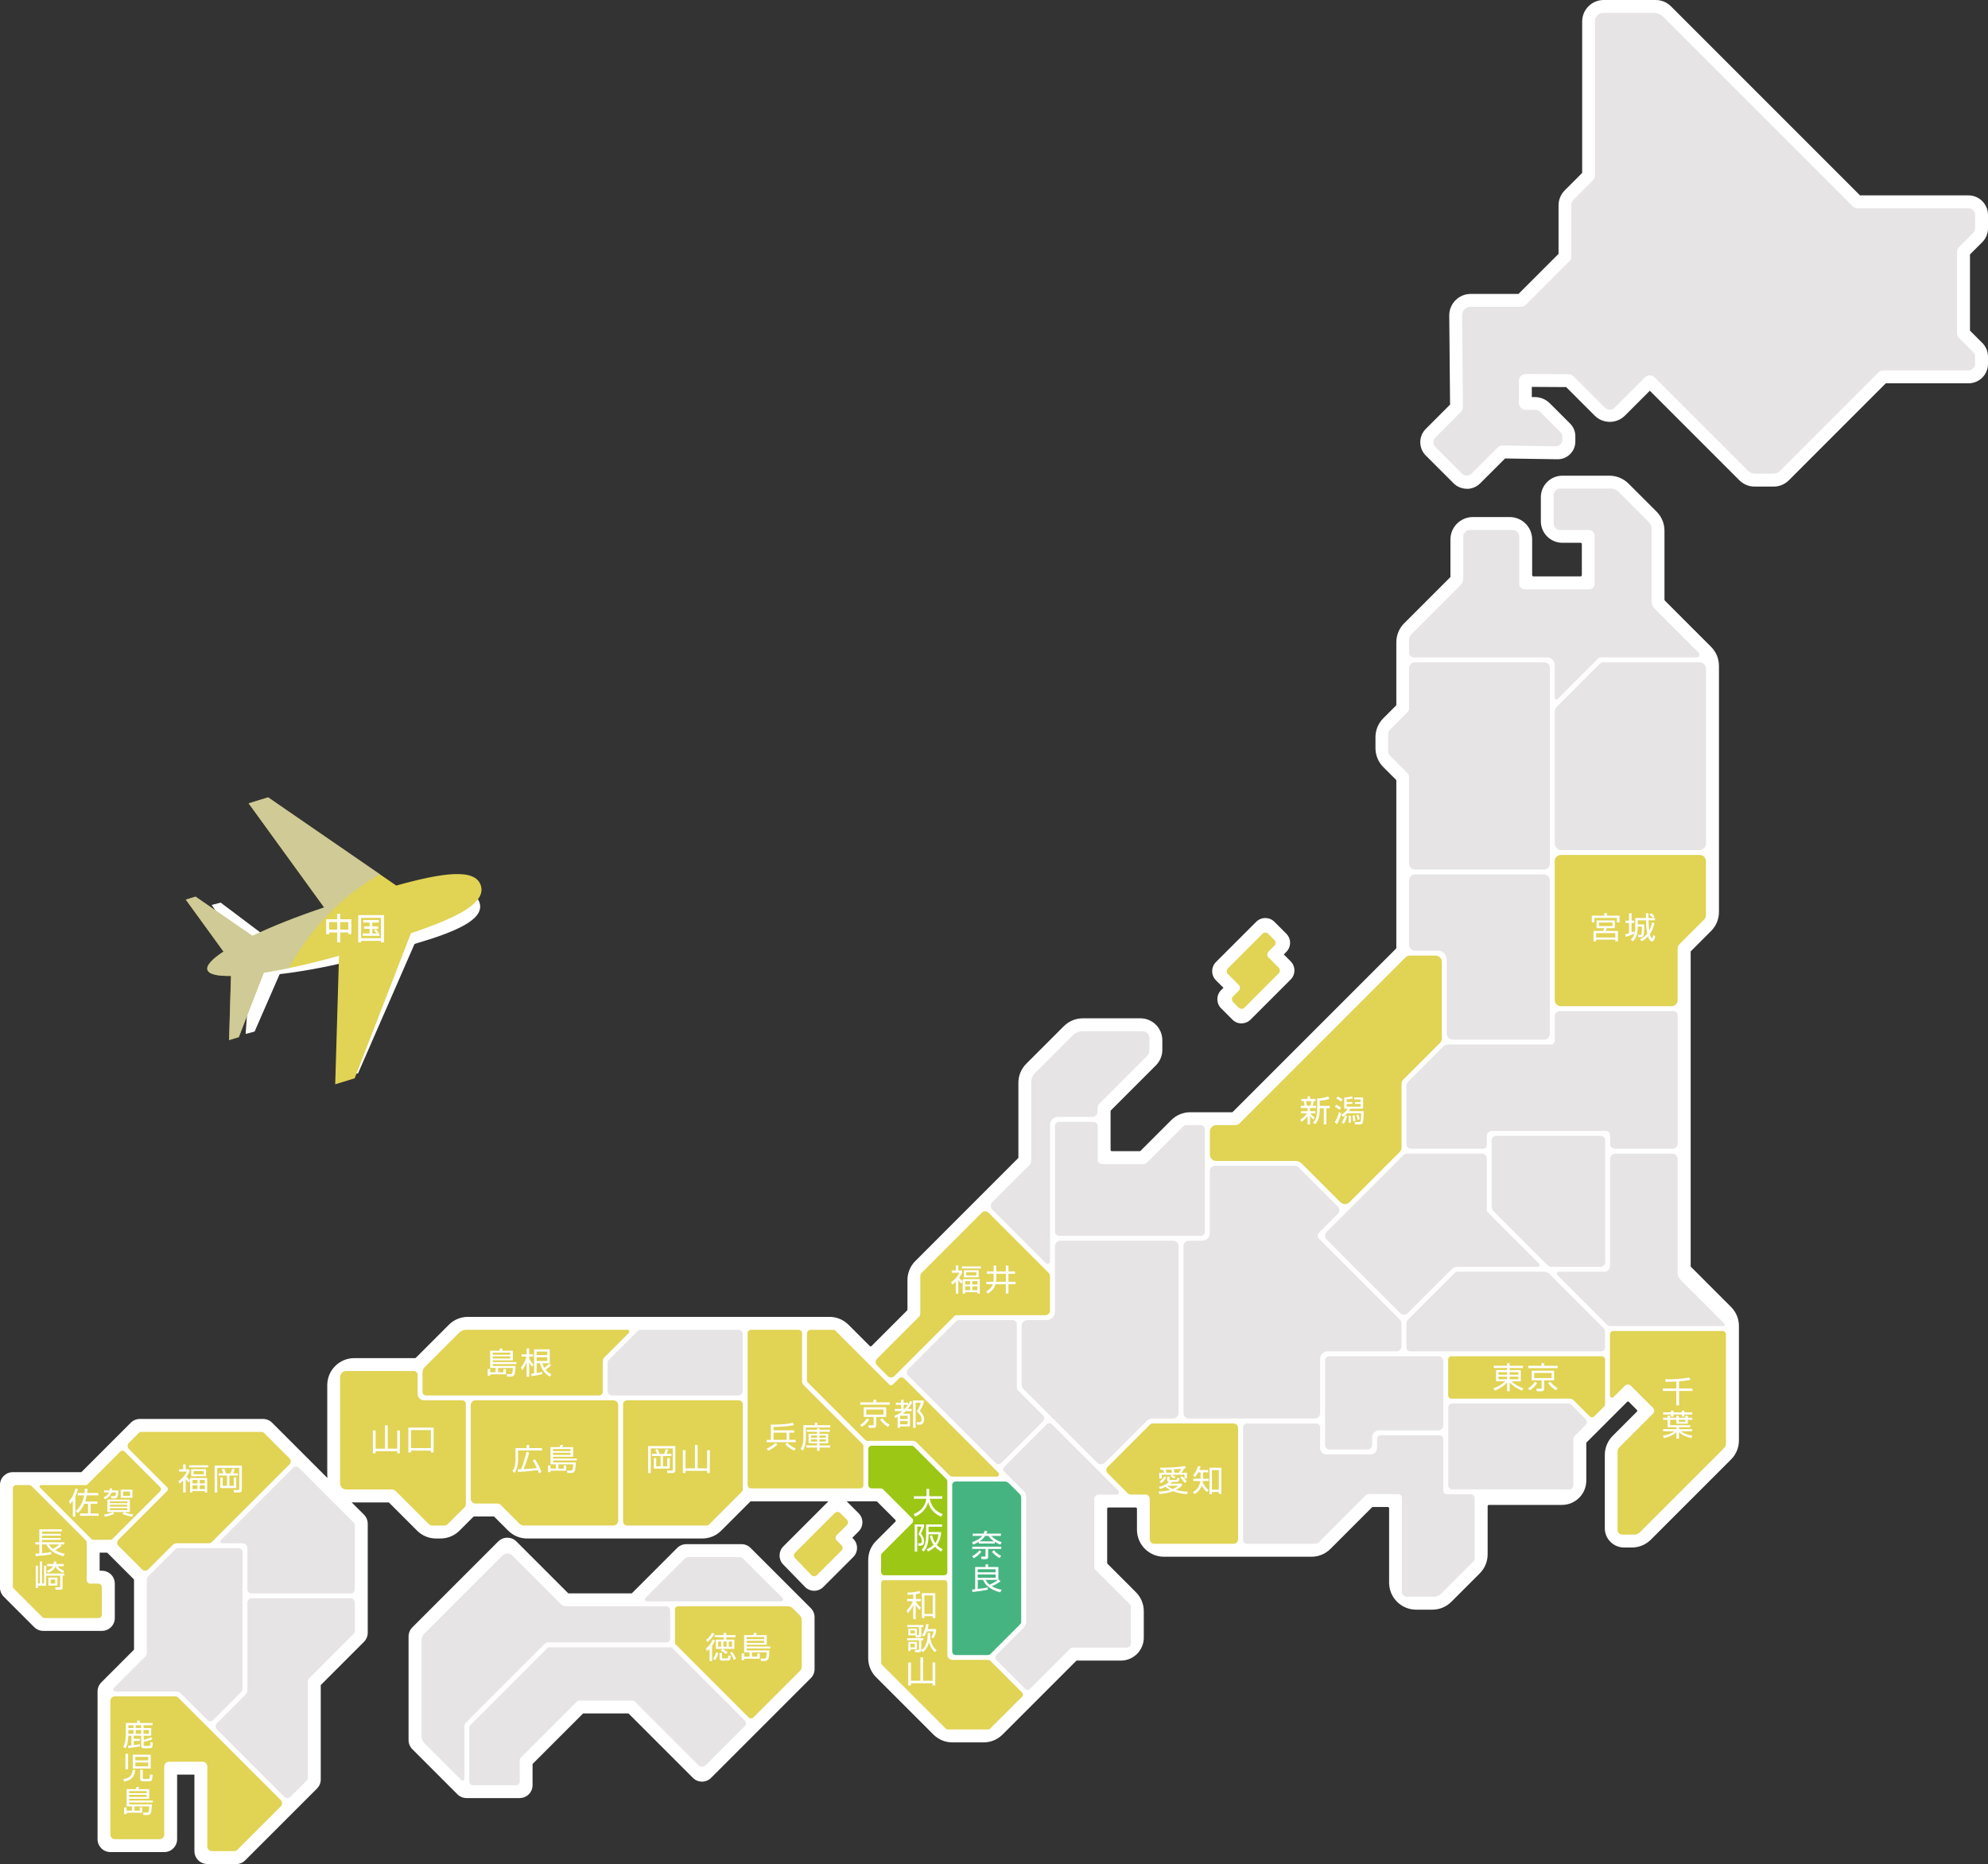 <?xml version="1.0" encoding="UTF-8"?><svg id="_レイヤー_2" xmlns="http://www.w3.org/2000/svg" viewBox="0 0 637.42 597.64"><rect x="0" y="0" width="637.42" height="597.64" fill="#333333" stroke="none"/><defs><style>.cls-1{fill:#fff;}.cls-2{fill:#e1d354;}.cls-3{fill:#9cc715;}.cls-4{fill:#c3c4c5;opacity:.59;}.cls-5{fill:#46b480;}.cls-6{fill:#e7e4e6;}</style></defs><g id="text"><g><g><g><path class="cls-1" d="m75.67,597.64h-9.21c-2.28,0-4.12-1.85-4.12-4.12v-24.53h-5.55v20.71c0,2.28-1.85,4.12-4.12,4.12h-17.27c-2.28,0-4.12-1.85-4.12-4.12v-47.37c0-1.09.43-2.14,1.21-2.92l10.48-10.49v-22.5l-8.6-8.6h-2.42v5.8h.74c2.28,0,4.12,1.85,4.12,4.12v11.04c0,2.28-1.85,4.12-4.12,4.12H13.88c-1.09,0-2.14-.43-2.92-1.21l-9.76-9.76c-.77-.77-1.21-1.82-1.21-2.92v-32.88c0-2.28,1.85-4.12,4.12-4.12h21.98l15.85-15.85c.77-.77,1.82-1.21,2.92-1.21h39.47c1.09,0,2.14.43,2.92,1.21l17.72,17.72c-.03-.29-.04-.58-.04-.87v-28.9c0-4.78,3.89-8.66,8.66-8.66h19.46c.11,0,.21-.04.29-.12l10.57-10.57c1.64-1.64,3.81-2.54,6.13-2.54h115.9c2.31,0,4.49.9,6.13,2.54l6.8,6.8c.16.16.42.16.58,0l11.39-11.39c.08-.08.12-.18.12-.29v-9.46c0-2.31.9-4.49,2.54-6.12l32.91-32.92c.08-.08.12-.18.12-.29v-23.92c0-2.31.9-4.49,2.54-6.12l12.01-12.01c1.64-1.64,3.81-2.54,6.13-2.54h18.45c3.87,0,7.02,3.15,7.02,7.02v3.09c0,1.87-.73,3.64-2.05,4.96l-14.42,14.42c-.08.08-.12.18-.12.29v12.41c0,.11.04.21.12.29.08.08.18.12.29.12h8.91c.11,0,.21-.04.29-.12l9.83-9.83c1.64-1.64,3.81-2.54,6.13-2.54h13.33c.11,0,.21-.04.29-.12l52.31-52.31c.08-.08.12-.18.12-.29v-53.6c0-.11-.04-.21-.12-.29l-4.03-4.03c-1.64-1.64-2.54-3.81-2.54-6.13v-3.45c0-2.31.9-4.49,2.54-6.12l4.03-4.03c.08-.08.12-.18.12-.29v-20.01c0-2.31.9-4.49,2.54-6.12l14.69-14.69c.08-.08.12-.18.12-.29v-11.87c0-3.97,3.23-7.19,7.19-7.19h11.82c3.97,0,7.19,3.23,7.19,7.19v11.42c0,.23.18.41.41.41h15.11c.23,0,.41-.18.41-.41v-9.95c0-.23-.18-.41-.41-.41h-5.83c-3.8,0-6.9-3.09-6.9-6.89v-7.73c0-3.8,3.09-6.89,6.9-6.89h15.09c2.31,0,4.49.9,6.13,2.54l8.98,8.98c1.64,1.64,2.54,3.81,2.54,6.13v22.11c0,.11.04.21.12.29l14.81,14.81c1.64,1.64,2.54,3.81,2.54,6.13v78.88c0,2.31-.9,4.49-2.54,6.13l-6.41,6.41c-.08.08-.12.18-.12.29v100.71c0,.11.04.21.12.29l12.81,12.81c1.64,1.64,2.54,3.81,2.54,6.13v36.68c0,2.31-.9,4.49-2.54,6.12l-25.67,25.67c-1.64,1.64-3.81,2.54-6.13,2.54h-2.49c-3.4,0-6.17-2.77-6.17-6.17v-23.51c0-2.31.9-4.49,2.54-6.13l7.74-7.74c.16-.16.16-.42,0-.58l-2.56-2.56c-.16-.16-.42-.16-.58,0l-12.96,12.96c-.08.08-.12.18-.12.29v11.99c0,4.29-3.49,7.79-7.79,7.79h-23.43c-.23,0-.41.18-.41.41v15.43c0,2.31-.9,4.49-2.54,6.13l-9.08,9.08c-1.64,1.64-3.81,2.54-6.13,2.54h-5.17c-2.31,0-4.49-.9-6.13-2.54-1.64-1.64-2.54-3.81-2.54-6.13v-23.84c0-.11-.04-.21-.12-.29s-.18-.12-.29-.12h-4.8c-.11,0-.21.04-.29.12l-13.29,13.29c-1.64,1.64-3.81,2.54-6.13,2.54h-47.27c-4.78,0-8.66-3.89-8.66-8.66v-6.73c0-.23-.18-.41-.41-.41h-8.73c-.23,0-.41.18-.41.41v17.37c0,.11.04.21.12.29l9.08,9.08c1.64,1.64,2.54,3.81,2.54,6.13v8.46c0,4.06-3.3,7.36-7.36,7.36h-14.05c-.11,0-.21.04-.29.12l-23.57,23.57c-1.64,1.64-3.81,2.54-6.13,2.54h-9.94c-2.31,0-4.49-.9-6.13-2.54l-18.35-18.35c-1.64-1.64-2.54-3.81-2.54-6.13v-31.46c0-2.31.9-4.49,2.54-6.12l6.17-6.17c.16-.16.16-.42,0-.58l-5.82-5.82c-.08-.08-.18-.12-.29-.12h-9.49l3.82,3.82c1.61,1.61,1.61,4.22,0,5.83l-2.04,2.04.32.32c.77.77,1.21,1.82,1.21,2.92s-.43,2.14-1.21,2.92l-9.61,9.61c-.78.78-1.84,1.21-2.95,1.21-1.1,0-2.16-.46-2.93-1.25l-6.98-7.18c-1.57-1.62-1.55-4.2.04-5.79l14.45-14.45h-24.79c-.11,0-.21.04-.29.12l-9.25,9.25c-1.64,1.64-3.81,2.54-6.13,2.54h-56.11c-2.31,0-4.49-.9-6.12-2.54l-4.4-4.4c-.08-.08-.18-.12-.29-.12h-6.18c-.11,0-.21.04-.29.12l-4.4,4.4c-1.64,1.64-3.81,2.54-6.13,2.54h-1.4c-2.31,0-4.49-.9-6.12-2.54l-8.91-8.91c-.08-.08-.18-.12-.29-.12h-10.9c-.3,0-.59-.01-.87-.04l3.96,3.96c.77.77,1.21,1.82,1.21,2.92v34.95c0,1.09-.43,2.14-1.21,2.92l-13.85,13.85v30.27c0,1.09-.43,2.14-1.21,2.92l-23.02,23.01c-.77.77-1.82,1.21-2.92,1.21Zm90.98-21.13h-17.06c-1.09,0-2.14-.43-2.92-1.21l-14.46-14.46c-.77-.77-1.21-1.82-1.21-2.92v-33.23c0-1.09.44-2.14,1.21-2.92l27.54-27.54c1.61-1.61,4.22-1.61,5.83,0l16.64,16.64h20.35l14.56-14.56c.77-.77,1.82-1.21,2.92-1.21h17.7c1.09,0,2.14.43,2.92,1.21l19.3,19.3c.77.77,1.21,1.82,1.21,2.92v16.61c0,1.09-.43,2.14-1.21,2.92l-31.97,31.97c-1.61,1.61-4.22,1.61-5.83,0l-20.65-20.65h-14.56l-16.2,16.2v6.8c0,2.28-1.85,4.12-4.12,4.12Zm231.43-248.38c-1.06,0-2.11-.4-2.92-1.21l-3.63-3.63c-1.61-1.61-1.61-4.22,0-5.83l.75-.75-2.41-2.41c-1.61-1.61-1.61-4.22,0-5.83l12.92-12.92c1.61-1.61,4.22-1.61,5.83,0l3.82,3.82c1.61,1.61,1.61,4.22,0,5.83l-.82.82,2.21,2.21c1.61,1.61,1.61,4.22,0,5.83l-12.84,12.84c-.81.81-1.86,1.21-2.92,1.21Zm72.24-171.42c-1.61,0-3.13-.63-4.27-1.77l-8.89-8.89c-1.14-1.14-1.77-2.66-1.77-4.27s.63-3.13,1.77-4.27l7.78-7.78-.26-28.54c-.02-1.85.69-3.59,1.99-4.91,1.3-1.31,3.04-2.04,4.89-2.04h15.32l12.84-12.84v-15.54c0-1.84.72-3.56,2.02-4.86l5.56-5.56V6.88c0-3.79,3.09-6.88,6.88-6.88h16.71c1.84,0,3.57.72,4.87,2.02l60.62,60.62h34.75c3.47,0,6.29,2.82,6.29,6.29v4.26c0,1.68-.65,3.26-1.84,4.45l-3.94,3.94v24.42l3.95,3.95c1.18,1.18,1.83,2.75,1.83,4.42v2.28c0,3.45-2.8,6.25-6.25,6.25h-26.52l-31.08,31.09c-1.3,1.3-3.03,2.02-4.87,2.02h-6.13c-1.84,0-3.57-.72-4.87-2.02l-28.71-28.71-7.96,7.96c-1.3,1.3-3.03,2.02-4.87,2.02s-3.57-.72-4.87-2.02l-9.13-9.13-11.01-.06v3.26h.93c1.84,0,3.57.72,4.87,2.02l6.5,6.5c1.07,1.07,1.66,2.5,1.66,4.02v1.72c0,1.53-.6,2.97-1.69,4.05-1.09,1.08-2.54,1.66-4.07,1.63l-16.78-.25-7.97,7.97c-1.14,1.14-2.66,1.77-4.27,1.77Z"/><g><path class="cls-2" d="m464.33,435.89v11.5c0,.58.47,1.05,1.05,1.05h37.9c.49,0,.95.19,1.3.54l5.12,5.12c.41.41,1.08.41,1.49,0l3.14-3.14c.2-.2.31-.47.31-.74v-14.32c0-.58-.47-1.05-1.05-1.05h-48.21c-.58,0-1.05.47-1.05,1.05Z"/><g><path class="cls-1" d="m483.21,437.9v-.83h.82v.83h4.28v.73h-4.28v.66h3.59v3.6h-2.97c1.03,1.07,2.66,1.86,3.79,2.22l-.47.75c-1.49-.61-2.86-1.47-3.93-2.64v2.84h-.82v-2.83c-.91,1.1-2.42,2.04-3.91,2.64l-.48-.76c1.45-.51,2.82-1.24,3.78-2.23h-2.93v-3.6h3.55v-.66h-4.27v-.73h4.27Zm-2.76,2.05v.81h2.76v-.81h-2.76Zm0,1.44v.83h2.76v-.83h-2.76Zm6.39-1.44h-2.81v.81h2.81v-.81Zm0,1.44h-2.81v.83h2.81v-.83Z"/><path class="cls-1" d="m489.94,445.17c.83-.52,1.58-1.19,2.19-2.14l.74.37c-.4.69-.98,1.43-2.33,2.4l-.59-.63Zm5.17-8.11v.84h4.34v.76h-9.45v-.76h4.24v-.84h.87Zm3.21,5.51h-3.2v2.68c0,.5-.16.82-.85.82h-1.5l-.2-.82h1.39c.29,0,.33-.02.33-.29v-2.39h-3.17v-3.09h7.19v3.09Zm-.83-2.37h-5.56v1.65h5.56v-1.65Zm-.4,2.81c.78,1,1.45,1.56,2.36,2.07l-.55.68c-1.12-.64-1.79-1.34-2.55-2.35l.75-.4Z"/></g></g><path class="cls-6" d="m514.64,427.1c0-.52-.21-1.01-.57-1.38l-8.71-8.71-8.56-8.56c-.46-.46-1.09-.72-1.75-.72h-27.72c-.31,0-.61.12-.84.35l-15.21,15.21c-.22.22-.35.52-.35.84v7.97c0,.65.53,1.18,1.18,1.18h61.34c.65,0,1.18-.53,1.18-1.18v-4.99Z"/><path class="cls-6" d="m513.16,406.17c.84,0,1.51-.68,1.51-1.51v-38.95c0-.86-.69-1.55-1.55-1.55h-33.3c-.86,0-1.55.69-1.55,1.55v21.01c0,.64.25,1.25.71,1.7l17.19,17.19c.36.36.84.56,1.34.56h15.64Z"/><path class="cls-6" d="m451.18,369.88c-.44,0-.86.17-1.17.48l-18.22,18.22s-.04.02-.06.04l-6.41,6.41c-.65.65-.65,1.69,0,2.34l23.67,23.67c.65.65,1.69.65,2.34,0l14.16-14.16c.46-.46,1.08-.71,1.72-.71h25.87c.53,0,.8-.64.42-1.02l-16.56-16.56c-.15-.15-.23-.35-.23-.55v-16.51c0-.91-.74-1.66-1.66-1.66h-23.87Z"/><g><path class="cls-2" d="m529.99,453.26l-10.82,10.82c-.33.33-.52.78-.52,1.24v25.26c0,.8.65,1.44,1.44,1.44h3.94c.67,0,1.3-.26,1.77-.73l26.93-26.93c.43-.43.67-1.01.67-1.61v-34.88c0-.62-.5-1.12-1.12-1.12h-34.96c-.62,0-1.12.5-1.12,1.12v19.6c0,.59.72.89,1.14.47l3.62-3.62c.54-.54,1.43-.54,1.97,0l7.05,7.05c.52.52.52,1.37,0,1.89Z"/><g><path class="cls-1" d="m538.37,445.17h4.29v.8h-4.29v4.65h-.89v-4.65h-4.31v-.8h4.31v-2.23c-1.86.11-2.79.1-3.42.09l-.15-.81c.27,0,.59.02,1.07.02,1.92,0,4.99-.18,6.59-.61l.47.78c-1.19.26-2.71.4-3.68.47v2.28Z"/><path class="cls-1" d="m533.25,458.89v-.68h4.26v-.61h-2.83v-2.38h-1.43v-.66h1.43v-.63h.82v.63h2.01v-.63h.79v.63h2.09v-.63h.8v.63h1.42v.66h-1.42v1.25h-3.67v-1.25h-2.01v1.73h6.47v.65h-3.64v.61h4.26v.68h-3.6c.59.48,1.47,1.05,3.7,1.44l-.43.76c-1.78-.39-3.14-1.14-3.93-1.93v2.12h-.82v-2.11c-.28.3-.81.72-1.54,1.08-1.1.55-2.02.75-2.44.83l-.37-.77c1.99-.29,3.15-.94,3.71-1.42h-3.62Zm3.35-6.61v.55h2.65v-.55h.82v.55h2.53v.7h-2.53v.63h-.82v-.63h-2.65v.63h-.81v-.63h-2.54v-.7h2.54v-.55h.81Zm3.78,2.94h-2.09v.65h2.09v-.65Z"/></g></g><path class="cls-6" d="m552.57,425.19h-36.24c-.38,0-.73-.15-1-.41l-2.14-2.14-13.79-13.79c-.41-.41-.12-1.11.46-1.11h14.5c1.03,0,1.87-.84,1.87-1.87v-34.23c0-.97.79-1.75,1.75-1.75h18.13c1,0,1.81.81,1.81,1.81v36.51c0,.77.31,1.51.85,2.06l14.04,14.04c.32.32.2.9-.24.9Z"/><path class="cls-6" d="m465.62,450c-.71,0-1.28.57-1.28,1.28v24.97c0,.71.57,1.28,1.28,1.28h9.16s.02,0,.03,0l28.37.02c.71,0,1.28-.57,1.28-1.28v-14.92c0-.34.14-.67.38-.91l3.6-3.6c.5-.5.5-1.31,0-1.81l-4.66-4.66c-.24-.24-.57-.38-.91-.38h-37.25Z"/><g><path class="cls-6" d="m537.93,366.59v-41c0-.78-.63-1.41-1.41-1.41h-36.43c-.87,0-1.57.7-1.57,1.57v7.92c0,.67-.55,1.22-1.22,1.22h-33.02c-.46,0-1.13.26-1.5.62l-11.37,11.37c-.37.44-.46.89-.46,1.28v18.73c0,.78.64,1.42,1.42,1.42h23.2c.64,0,1.15-.52,1.15-1.15v-3c0-1.08,1.13-1.56,1.57-1.56h36.4c1.08,0,1.56.55,1.56,1.56v2.61c0,.86.7,1.55,1.55,1.55h18.41c.95,0,1.73-.77,1.73-1.73Z"/><path class="cls-6" d="m463.85,307.53v23.86c0,1.07.87,1.94,1.94,1.94h29.21c1.07,0,1.94-.87,1.94-1.94v-49.1c0-1.07-.87-1.94-1.95-1.94h-41.24c-1.07,0-1.94.87-1.94,1.94v20.58c0,1.07.87,1.94,1.94,1.94h7.37c1.5,0,2.72,1.22,2.72,2.72Z"/><path class="cls-6" d="m496.95,226.91v-12.72c0-1.01-.82-1.84-1.84-1.84h-41.46c-1.01,0-1.84.82-1.84,1.84v12.88c0,.49-.19.95-.54,1.3l-5.61,5.61c-.34.34-.54.81-.54,1.3v5.68c0,.49.19.95.54,1.3l5.61,5.61c.34.34.54.81.54,1.3v27.77c0,1.01.82,1.84,1.84,1.84h41.46c1.01,0,1.84-.82,1.84-1.84v-3.6s0-.02,0-.03v-46.41Z"/><path class="cls-6" d="m469.16,172.05v13.53c0,.73-.29,1.44-.81,1.96l-15.79,15.79c-.48.48-.75,1.13-.75,1.8v4.06c0,.89.72,1.61,1.61,1.61h42.7c1.32,0,2.38,1.07,2.38,2.38v10.53c0,.49.59.73.93.39l13.1-13.1c.15-.15.35-.23.56-.23h31.02c.75,0,1.13-.91.6-1.44l-14.25-14.25c-.59-.59-.92-1.39-.92-2.23v-23.3c0-.81-.32-1.58-.89-2.15l-9.86-9.86c-.57-.57-1.34-.89-2.14-.89h-16.43c-1.13,0-2.05.92-2.05,2.05v9.18c0,1.13.92,2.05,2.05,2.05h9.17c1.06,0,1.92.86,1.92,1.92v15.36c0,.96-.78,1.75-1.75,1.75h-20.69c-.96,0-1.75-.78-1.75-1.75v-15.14c0-1.18-.96-2.14-2.14-2.14h-13.68c-1.18,0-2.14.96-2.14,2.14Z"/><path class="cls-6" d="m512.8,212.95l-13.66,13.66c-.4.4-.63.94-.63,1.51v42.3c0,1.18.96,2.14,2.14,2.14h44.21c1.18,0,2.14-.96,2.14-2.14v-55.96c0-1.18-.96-2.14-2.14-2.14h-30.55c-.57,0-1.11.23-1.51.63Z"/><g><path class="cls-2" d="m498.51,279.56v41.1c0,1.08.87,1.95,1.95,1.95h35.51c1.08,0,1.95-.87,1.95-1.95v-16.54c0-.52.21-1.02.57-1.38l7.92-7.92c.37-.37.57-.86.57-1.38v-17.36c0-1.08-.87-1.95-1.95-1.95h-44.58c-1.08,0-1.95.87-1.95,1.95v3.48Z"/><g><path class="cls-1" d="m515.25,292.78v.79h4.04v2.16h-.85v-1.42h-7.2v1.42h-.85v-2.16h4v-.79h.85Zm2.52,4.82h-2.58c-.08.31-.13.45-.29.89h3.87v3.34h-.84v-.56h-6.16v.56h-.85v-3.34h3.13c.11-.26.22-.59.29-.89h-2.43v-2.48h5.86v2.48Zm.16,1.58h-6.16v1.4h6.16v-1.4Zm-.93-3.4h-4.32v1.15h4.32v-1.15Z"/><path class="cls-1" d="m524.02,299.33c-.89.45-1.83.75-2.79,1.04l-.1-.82c.29-.07.52-.12,1.2-.34v-3.29h-1.12v-.74h1.12v-2.36h.81v2.36h.82v.74h-.82v3.02c.4-.15.6-.23.82-.33l.07.73Zm1.11-4.26v1.31h2.08c0,.75-.01,2.98-.27,3.64-.15.39-.4.45-.9.45h-.75l-.11-.74h.77c.15,0,.27,0,.33-.14.12-.3.18-2.08.19-2.51h-1.34v.44c0,.79-.14,1.66-.39,2.42-.34,1.05-.85,1.57-1.14,1.86l-.72-.52c.31-.31.87-.86,1.12-1.72.11-.37.32-1.17.32-2.15v-3.08h3.44c-.03-1.1-.03-1.23-.03-1.52h.81c0,.24.01,1.31.01,1.52h2.11v.74h-2.09c.01.61.08,2.13.25,3.26.54-1.06.77-2.01.89-2.58l.78.21c-.29,1.24-.7,2.36-1.46,3.5.14.66.38,1.14.45,1.25.04.07.12.13.18.13.2,0,.39-.77.47-1.06l.61.44c-.38,1.43-.7,1.61-1.05,1.61-.61,0-.98-.67-1.28-1.59-.87.92-1.59,1.31-2.02,1.55l-.53-.66c.48-.23,1.44-.71,2.31-1.77-.36-1.66-.38-3.37-.4-4.28h-2.64Zm4.78-.77c-.35-.45-.56-.68-1.06-1.07l.57-.45c.32.23.65.51,1.08,1.05l-.59.48Z"/></g></g></g><path class="cls-2" d="m395.38,321.3l1.78,1.78c.51.51,1.34.51,1.85,0l10.99-10.99c.51-.51.51-1.34,0-1.85l-3.28-3.28c-.51-.51-.51-1.34,0-1.85l1.89-1.89c.51-.51.51-1.34,0-1.85l-1.97-1.97c-.51-.51-1.34-.51-1.85,0l-11.07,11.07c-.51.51-.51,1.34,0,1.85l3.47,3.47c.51.51.51,1.34,0,1.85l-1.81,1.81c-.51.51-.51,1.34,0,1.85Z"/><path class="cls-6" d="m369.52,454.82h6.56c1.01,0,1.84-.82,1.84-1.84v-53.35c0-1.01-.82-1.84-1.84-1.84h-36.01c-1.01,0-1.84.82-1.84,1.84v21c0,1.45-1.17,2.62-2.62,2.62h-6.19c-1.01,0-1.84.82-1.84,1.84v18.92c0,.49.19.95.54,1.3l8.88,8.88s0,0,0,0l14.73,14.73c.72.72,1.88.72,2.6,0l13.34-13.34c.49-.49,1.16-.77,1.85-.77Z"/><path class="cls-6" d="m422.88,397.14l26.01,26.01c.31.31.48.73.48,1.16v7.32c0,.91-.74,1.64-1.64,1.64h-22.04c-1.34,0-2.43,1.09-2.43,2.43v17.47c0,.91-.74,1.64-1.64,1.64h-40.5c-.91,0-1.64-.74-1.64-1.64v-53.73c0-.91.74-1.64,1.64-1.64h4.35c1.34,0,2.43-1.09,2.43-2.43v-19.94c0-.91.74-1.64,1.64-1.64h25.67c.44,0,.85.17,1.16.48l12.58,12.58c.64.64.64,1.68,0,2.33l-6.1,6.1c-.53.5-.47,1.36.03,1.86Z"/><path class="cls-6" d="m439.95,460.87c0-1.26,1.02-2.28,2.28-2.28h19.05c.82,0,1.49-.67,1.49-1.49v-20.77c0-.82-.67-1.49-1.49-1.49h-34.95c-.82,0-1.49.67-1.49,1.49v26.93c0,.82.67,1.49,1.49,1.49h12.13c.82,0,1.49-.67,1.49-1.49v-2.39Z"/><path class="cls-6" d="m438.82,479.03h9.42c.7,0,1.27.57,1.27,1.27v30.05c0,.88.71,1.6,1.6,1.6h8.67c.84,0,1.64-.33,2.24-.93l10.44-10.44c.24-.24.37-.56.37-.9v-19.3c0-.7-.57-1.27-1.27-1.27h-7.55c-.73,0-1.24-.48-1.24-1.21v-16.47c0-.7-.57-1.27-1.27-1.27h-18.71c-.7,0-1.27.57-1.27,1.27v2.84c0,1.13-.92,2.05-2.05,2.05h-14.15c-1.13,0-2.05-.92-2.05-2.05v-6.61c0-.7-.57-1.27-1.27-1.27h-22.18c-.7,0-1.27.57-1.27,1.27v36.05c0,.7.57,1.27,1.27,1.27h21.65c.56,0,1.1-.22,1.5-.62l14.96-14.96c.24-.24.56-.37.9-.37Z"/><g><path class="cls-2" d="m378.7,456.39h-9.02c-.38,0-.75.15-1.01.42l-13.51,13.51c-.56.56-.56,1.47,0,2.03l6.41,6.41c.27.27.63.42,1.01.42h4.64c.79,0,1.43.64,1.43,1.43v12.94c0,.79.64,1.43,1.43,1.43h25.46c.79,0,1.43-.64,1.43-1.43v-35.72c0-.79-.64-1.43-1.43-1.43h-16.85Z"/><g><path class="cls-1" d="m380.56,479.07c-1.57-.1-2.95-.37-4.42-.95-.87.33-2.15.76-4.38.9l-.26-.78c2.02-.1,3.04-.36,3.73-.53-.86-.45-1.29-.84-1.48-1.02-.92.48-1.45.62-1.78.71l-.39-.66c1.21-.25,2.37-.77,3.27-1.61-.23,0-.61-.06-.61-.62v-1.09h.74v.88c0,.14.01.2.21.2h1.89c.24,0,.28-.12.39-.67l.73.15c-.17.96-.38,1.15-.91,1.15h-1.48c-.3.33-.48.48-.59.58h3.75v.64c-.25.25-.8.77-1.94,1.38,1.74.42,3.12.5,3.83.54l-.28.79Zm-7.32-6.89c-.14-.39-.16-.44-.35-.91-.3,0-.43,0-.75,0l-.19-.68c1.07,0,2.47-.02,4.15-.12,2.42-.15,3.09-.3,3.72-.46l.47.67c-.21.06-.33.09-.59.14-.43.76-.52.91-.87,1.37h1.77v1.84h-.81v-1.19h-4.08c.22.1.84.42,1.21.72l-.51.51c-.42-.37-1.06-.71-1.18-.77l.45-.45h-3.17v1.19h-.81v-1.84h1.52Zm-1.46,2.89c.65-.46,1.07-.91,1.51-1.69l.65.27c-.25.59-.9,1.39-1.57,1.9l-.58-.47Zm4.04-2.89c-.09-.31-.22-.73-.32-1-.74.05-.93.06-1.76.08,0,0,.23.58.35.92h1.73Zm-1.51,4.19c.21.18.74.65,1.74,1.05.9-.38,1.4-.8,1.69-1.05h-3.44Zm3.64-4.19c.28-.4.52-.81.77-1.24-.35.04-1.94.15-2.43.18.1.31.22.7.33,1.06h1.33Zm1.88,3.29c-.38-.64-1.08-1.4-1.46-1.79l.63-.38c.57.47,1.18,1.18,1.54,1.73l-.71.44Z"/><path class="cls-1" d="m387.35,471.31v.76h-1.61v2.03h1.77v.76h-1.82c-.02.12-.04.23-.07.42.45.99.92,1.53,1.93,2.53l-.63.58c-.65-.67-1.18-1.3-1.59-2.05-.65,1.72-1.85,2.45-2.3,2.73l-.55-.69c1.06-.6,2.1-1.52,2.4-3.51h-2.31v-.76h2.37v-2.03h-.76c-.42.77-.75,1.18-.97,1.46l-.69-.47c.9-1.04,1.34-2.08,1.59-3.04l.85.17c-.13.4-.24.72-.42,1.12h2.81Zm4.28,7.66h-.84v-.6h-2.2v.71h-.8v-8.48h3.83v8.37Zm-.84-7.62h-2.2v6.25h2.2v-6.25Z"/></g></g><g><path class="cls-2" d="m284.64,441.21c.59.59,1.54.59,2.12,0l19.3-19.29c.15-.15.35-.23.55-.23h28.56c.83,0,1.5-.67,1.5-1.5v-11.01c0-.4-.16-.78-.44-1.06l-19.3-19.31c-.59-.59-1.54-.59-2.12,0l-19.29,19.3c-.28.28-.44.66-.44,1.06v11.98c0,.4-.16.78-.44,1.06l-13.43,13.44c-.59.59-.59,1.54,0,2.12l3.43,3.43Z"/><g><path class="cls-1" d="m308.21,411.57c-.56-.64-.88-1.1-.94-1.2v4.39h-.81v-3.83c-.6.6-.9.79-1.15.96l-.34-.81c1.45-.98,2.16-1.97,2.64-3.02h-2.45v-.71h1.3v-1.59h.81v1.59h1.2v.71c-.11.26-.3.76-.93,1.61.51.66.89.97,1.14,1.18v-.73h5.48v4.65h-.77v-.46h-3.95v.46h-.77v-3.91l-.47.72Zm6.29-4.86h-6.11v-.67h6.11v.67Zm-.69,2.83h-4.78v-2.25h4.78v2.25Zm-2.76,1.2h-1.6v1.12h1.6v-1.12Zm0,1.7h-1.6v1.23h1.6v-1.23Zm2-4.55h-3.25v1.04h3.25v-1.04Zm.35,2.85h-1.63v1.12h1.63v-1.12Zm0,1.7h-1.63v1.23h1.63v-1.23Z"/><path class="cls-1" d="m318.6,405.77h.84v1.87h3.06v-1.87h.84v1.87h2.13v.76h-2.13v2.57h2.29v.77h-2.29v3.01h-.84v-3.01h-3.31c-.14.61-.45,1.74-2.41,3.01l-.59-.66c.45-.27,1.76-1.07,2.15-2.35h-2.1v-.77h2.26c.06-.34.1-.68.1-1.02v-1.55h-2.19v-.76h2.19v-1.87Zm.84,4.15c0,.41-.09,1-.09,1.05h3.16v-2.57h-3.06v1.52Z"/></g></g><path class="cls-6" d="m384.97,396.24c.76,0,1.37-.61,1.37-1.37v-32.75c0-.76-.61-1.37-1.37-1.37h-4.64c-.36,0-.71.14-.97.4l-11.68,11.68c-.26.26-.61.4-.97.4h-13.39c-.76,0-1.37-.61-1.37-1.37v-10.8c0-.76-.61-1.37-1.37-1.37h-10.95c-.76,0-1.37.61-1.37,1.37v33.81c0,.76.61,1.37,1.37,1.37h45.36Z"/><g><path class="cls-2" d="m415.38,372.23c.75,0,1.47.3,2,.83l12.41,12.41c.8.8,2.09.8,2.89,0l16.1-16.1c.38-.38.6-.9.6-1.44v-20.48c0-.4.19-.92.47-1.22l11.85-11.83c.38-.38.6-.9.6-1.45v-24.53c0-1.13-.91-2.04-2.04-2.04h-8.18c-.54,0-1.06.22-1.44.6l-53.17,53.17c-.38.38-.9.6-1.44.6h-6.06c-1.13,0-2.04.91-2.04,2.04v7.41c0,1.13.91,2.04,2.04,2.04h25.43Z"/><g><path class="cls-1" d="m421.06,358.92c-.4-.38-.68-.67-1.03-1.14v2.73h-.78v-2.69c-.66.89-1.4,1.5-1.92,1.9l-.43-.71c.5-.32,1.44-.96,2.2-2.03h-1.92v-.71h2.07v-1.02h-2.16v-.71h1.21c-.02-.11-.13-1-.3-1.49h-.74v-.71h1.99v-.86h.78v.86h1.78v.71h-.55c-.02.15-.19,1.05-.32,1.49h1.02v.71h-1.93v1.02h1.74v.71h-1.64c.21.28.63.75,1.37,1.27l-.44.68Zm-.86-4.37c.13-.42.26-1.11.3-1.49h-1.75c.16.54.27,1.38.29,1.49h1.16Zm2.94.03h3.23v.74h-1.08v5.2h-.84v-5.2h-1.31v.49c0,2.94-.96,4.13-1.4,4.67l-.75-.51c.25-.29.78-.89,1.03-1.79.31-1.15.31-2.01.31-2.38v-3.61c1.06,0,2.22-.14,3.51-.65l.43.75c-.84.31-1.67.51-3.14.62v1.67Z"/><path class="cls-1" d="m427.96,359.82c.67-.98,1.16-2.32,1.36-3.23l.74.34c-.1.37-.25.95-.55,1.76-.22.59-.48,1.18-.85,1.71l-.7-.58Zm1.55-4.01c-.56-.45-.92-.67-1.5-.96l.43-.64c.57.25,1.05.53,1.56.95l-.49.65Zm.48-2.61c-.5-.43-1.11-.77-1.55-.97l.47-.64c.34.15.83.36,1.58.89l-.5.72Zm.1,4.27c.5-.33,1.43-.99,2-1.99h-1.09v-3.59c.85-.04,1.69-.15,2.51-.37l.29.66c-.85.22-1.68.28-2,.3v.87h1.82v.6h-1.82v.87h4.45v-.87h-1.79v-.6h1.79v-.83h-2.06v-.67h2.87v3.63h-4.13c-.1.23-.2.45-.43.78h4.73c-.01,1.36-.02,3.18-.35,3.84-.17.32-.57.42-.95.42h-1.41l-.18-.78h1.44c.27,0,.42-.05.49-.34.13-.53.16-1.83.17-2.44h-4.53c-.54.59-1,.91-1.3,1.11l-.52-.6Zm.08,2.4c.63-.82.9-1.66,1.05-2.22l.7.16c-.2.89-.52,1.75-1.07,2.51l-.68-.45Zm2.25.1c.02-.24.05-.61.05-1.1s-.03-.88-.05-1.14h.66c.03.27.08.74.08,1.37,0,.35-.01.6-.03.82l-.71.05Zm1.45-.45c-.01-.87-.09-1.35-.23-1.83l.66-.11c.2.7.26,1.36.29,1.81l-.72.13Zm1.46-.46c-.06-.34-.16-.89-.44-1.58l.59-.15c.21.47.32.78.5,1.51l-.66.22Z"/></g></g><path class="cls-6" d="m330.64,346.93v25.32c0,.46-.18.9-.51,1.23l-11.93,11.93c-.68.68-.68,1.78,0,2.46l17.15,17.16c.49.49,1.32.14,1.32-.55v-43.84c0-1.39,1.13-2.52,2.52-2.52h11c.96,0,1.74-.78,1.74-1.74v-1.25c0-.46.18-.9.51-1.23l15.29-15.29c.51-.51.8-1.2.8-1.92v-3.91c0-1.18-.96-2.14-2.14-2.14h-19.39c-1.08,0-2.12.43-2.88,1.19l-12.32,12.32c-.74.74-1.15,1.74-1.15,2.79Z"/><g><path class="cls-2" d="m109.05,441.54v34.07c0,1.08.87,1.95,1.95,1.95h14.57c.51,0,1,.2,1.36.56l10.55,10.55c.29.29.69.46,1.1.46h3.87c.41,0,.81-.16,1.1-.46l5.46-5.46c.23-.23.36-.54.36-.86v-32.17c0-.67-.55-1.22-1.22-1.22h-12.23c-1.1,0-2-.9-2-2v-6.16c0-.67-.55-1.22-1.22-1.22h-21.69c-1.08,0-1.95.87-1.95,1.95Z"/><g><path class="cls-1" d="m120.44,464.48h3.01v-7.49h.87v7.49h3.04v-5.84h.86v7.34h-.86v-.7h-6.93v.7h-.87v-7.34h.87v5.84Z"/><path class="cls-1" d="m139.04,457.72v7.98h-.88v-.6h-6.35v.6h-.88v-7.98h8.11Zm-.88.8h-6.35v5.78h6.35v-5.78Z"/></g></g><path class="cls-6" d="m194.81,445.97c0,.79.64,1.43,1.43,1.43h40.48c.79,0,1.43-.64,1.43-1.43v-18.17c0-.79-.64-1.43-1.43-1.43h-31.29c-.38,0-.74.15-1.01.42l-9.19,9.19c-.27.27-.42.63-.42,1.01v8.99Z"/><g><path class="cls-2" d="m193.25,446.28v-9.75c0-.51.2-.99.56-1.35l7.79-7.79c.38-.38.11-1.03-.43-1.03h-51.62c-.89,0-1.75.35-2.38.98l-10.95,10.95c-.48.48-.75,1.13-.75,1.81v6.18c0,.62.5,1.13,1.13,1.13h55.52c.62,0,1.13-.5,1.13-1.13Z"/><g><path class="cls-1" d="m160.1,433.08c.1-.2.19-.51.24-.72l.89.04c-.08.24-.19.52-.27.68h3.48v3.08h-6.45v.57h7.6v.62h-7.6v.62h7.31c-.02.62-.08,2.21-.43,2.87-.22.41-.69.52-.99.52h-1.29l-.15-.77h1.18c.23,0,.56-.04.66-.46.09-.41.15-1.16.16-1.54h-4.74v1.39h1.7v-1.04h.81v1.69h-5.02v.46h-.81v-2.16h.81v1.04h1.71v-1.39h-1.73v-5.51h2.94Zm3.51.61h-5.63v.67h5.63v-.67Zm0,1.2h-5.63v.68h5.63v-.68Z"/><path class="cls-1" d="m170.61,438.25c-.29-.38-.56-.75-.94-1.47v4.63h-.82v-4.7c-.32.91-.6,1.52-1.42,2.61l-.36-.93c.91-1.01,1.52-2.56,1.77-3.43h-1.59v-.73h1.6v-1.89h.82v1.89h1.24v.73h-1.24v.55c.51,1.13,1.12,1.71,1.38,1.97l-.44.76Zm6.09-.51c-.7.71-1.44,1.25-1.76,1.45.61.79,1.53,1.29,1.87,1.46l-.5.75c-1.65-.98-2.62-2.22-3.21-4.32h-1.04v3.14c1.06-.16,1.47-.28,1.77-.37l.07.72c-1.07.28-2.26.5-3.43.66l-.16-.78c.29-.03.52-.05.94-.11v-7.72h5.03v4.47h-2.4c.24.72.43,1.12.64,1.47.07-.05.96-.67,1.54-1.35l.65.52Zm-1.23-4.4h-3.42v1.14h3.42v-1.14Zm0,1.82h-3.42v1.21h3.42v-1.21Z"/></g></g><g><path class="cls-2" d="m201.08,489.13h25.4c.34,0,.67-.14.92-.38l10.38-10.38c.24-.24.38-.57.38-.92v-27.18c0-.72-.58-1.3-1.3-1.3h-35.78c-.72,0-1.3.58-1.3,1.3v37.56c0,.72.58,1.3,1.3,1.3Z"/><g><path class="cls-1" d="m216.54,463.63v7.84c0,.6-.34.81-.83.81h-1.71l-.12-.8,1.55.02c.18,0,.29-.04.29-.29v-6.82h-7.06v7.9h-.84v-8.65h8.71Zm-5.94,2.51c-.13-.58-.43-1.22-.5-1.37l.8-.16c.26.56.39.91.54,1.54h1.47c.25-.51.45-1.16.55-1.54l.82.16c-.17.61-.42,1.15-.53,1.37h1.54v.71h-2.72v3.29h1.38v-2.67h.8v3.39h-5.12v-3.39h.78v2.67h1.39v-3.29h-2.71v-.71h1.52Z"/><path class="cls-1" d="m219.81,470.79h3.01v-7.49h.87v7.49h3.04v-5.84h.86v7.34h-.86v-.7h-6.93v.7h-.87v-7.34h.87v5.84Z"/></g></g><g><path class="cls-2" d="m194.03,448.97h-41.55c-.86,0-1.55.7-1.55,1.55v30c0,.86.7,1.55,1.55,1.55h6.97c.41,0,.81.16,1.1.45l6,6c.39.39.91.6,1.46.6h28.66c.86,0,1.55-.7,1.55-1.55v-37.05c0-.86-.7-1.55-1.55-1.55h-2.64Z"/><g><path class="cls-1" d="m168.84,464.3v-1.01h.84v1.01h4.13v.76h-7.69v3.02c0,.32-.04,1.32-.33,2.43-.25.94-.63,1.47-.81,1.74l-.66-.61c.18-.25.53-.78.7-1.44.01-.07.27-1.14.27-1.92v-3.99h3.55Zm2.7,3.61c.86,1.28,1.57,2.63,2.09,4.07l-.84.35c-.09-.25-.17-.47-.36-.96-.97.14-4.09.47-6.32.57l-.14-.83c.23,0,.31,0,1.07-.05.69-1.51,1.33-3.74,1.76-5.56l.88.21c-.5,1.83-.96,3.36-1.79,5.3,2.33-.12,3.31-.17,4.26-.3-.52-1.13-.87-1.73-1.35-2.46l.75-.35Z"/><path class="cls-1" d="m179.44,463.99c.1-.2.19-.51.24-.72l.89.04c-.08.24-.19.52-.27.68h3.48v3.08h-6.45v.57h7.6v.62h-7.6v.62h7.31c-.02.62-.08,2.21-.43,2.87-.22.41-.69.52-.99.52h-1.29l-.15-.77h1.18c.23,0,.56-.04.66-.46.09-.41.15-1.16.16-1.54h-4.74v1.39h1.7v-1.04h.81v1.69h-5.02v.46h-.81v-2.16h.81v1.04h1.71v-1.39h-1.73v-5.51h2.94Zm3.51.61h-5.63v.67h5.63v-.67Zm0,1.2h-5.63v.68h5.63v-.68Z"/></g></g><path class="cls-6" d="m334.41,453.8l-7.76-7.76c-.4-.4-.62-.94-.62-1.5v-19.95c0-.74-.6-1.34-1.34-1.34h-17.2c-.35,0-.69.14-.94.39l-15.44,15.44c-.52.52-.52,1.37,0,1.89l28.07,28.07c.52.52,1.37.52,1.89,0l13.35-13.35c.52-.52.52-1.37,0-1.89Z"/><path class="cls-2" d="m267.71,485.07l-12.83,12.83c-.45.45-.46,1.18-.01,1.64l5.35,5.51c.45.47,1.21.47,1.67.01l7.95-7.95c.46-.46.46-1.2,0-1.65l-1.58-1.58c-.46-.46-.46-1.2,0-1.65l3.3-3.3c.46-.46.46-1.2,0-1.65l-2.19-2.19c-.46-.46-1.2-.46-1.65,0Z"/><g><path class="cls-2" d="m278.23,461.96h14.32c.52,0,1.03.21,1.4.58l10.55,10.55c.22.22.53.35.85.35h14.21c.67,0,1-.81.53-1.28l-30.18-30.18c-.47-.47-1.22-.47-1.69,0l-1.96,1.95s-.07.04-.1.07c-.14.1-.29.16-.45.16-.09,0-.18-.02-.27-.05-.1-.04-.2-.09-.29-.18l-15.85-15.84s-.02-.03-.03-.05l-1.32-1.32c-.22-.22-.53-.35-.85-.35h-7.17c-.66,0-1.2.54-1.2,1.2v14.91c0,.32.13.62.35.85l18.3,18.3c.22.22.53.35.85.35Z"/><g><path class="cls-1" d="m275.76,456.9c.83-.52,1.58-1.19,2.19-2.14l.74.37c-.4.69-.98,1.43-2.33,2.4l-.59-.63Zm5.17-8.11v.84h4.34v.76h-9.45v-.76h4.24v-.84h.87Zm3.21,5.51h-3.2v2.68c0,.5-.16.82-.85.82h-1.5l-.2-.82h1.39c.29,0,.33-.02.33-.29v-2.39h-3.17v-3.09h7.19v3.09Zm-.83-2.37h-5.56v1.65h5.56v-1.65Zm-.4,2.81c.78,1,1.45,1.56,2.36,2.07l-.55.68c-1.12-.64-1.79-1.34-2.55-2.35l.75-.4Z"/><path class="cls-1" d="m292.58,449.52c-.69,1.22-1.15,1.8-1.5,2.22h1.22v.7h-1.86c-.42.42-.75.67-.98.84h2.31v4.07h-3.19v.46h-.78v-3.49c-.3.15-.48.23-.71.33l-.33-.68c.47-.18,1.43-.58,2.58-1.53h-2.43v-.7h2.03v-1.32h-1.71v-.69h1.71v-.93h.78v.93h1.44v.62c.29-.43.48-.79.66-1.14l.76.31Zm-1.56,4.4h-2.43v1.04h2.43v-1.04Zm0,1.67h-2.43v1.08h2.43v-1.08Zm-.93-3.86c.52-.57.83-1,1.04-1.32h-1.4v1.32h.36Zm6.09-1.98c-.3.95-.77,1.83-1.26,2.69,1.13,1.01,1.41,1.88,1.41,2.64,0,.5-.14,1.19-.61,1.47-.35.22-.65.23-.97.23h-.73l-.11-.79h.72c.34.02.84.02.84-.9,0-.74-.29-1.41-1.48-2.53.64-1.16.91-1.68,1.29-2.82h-1.7v8.04h-.82v-8.75h3.43v.71Z"/></g></g><g><path class="cls-2" d="m240.86,426.36c-.63,0-1.14.51-1.14,1.14v48.58c0,.63.51,1.14,1.14,1.14h34.85c.63,0,1.14-.51,1.14-1.14v-12.33c0-.3-.12-.59-.33-.8l-18.79-18.79c-.36-.36-.56-.85-.56-1.36v-15.3c0-.63-.51-1.14-1.14-1.14h-15.17Z"/><g><path class="cls-1" d="m245.81,464.45c1.07-.44,2.1-1.11,2.79-1.81l.68.48c-.67.69-1.84,1.56-2.95,2.03l-.51-.71Zm2.21-5.85h6.61v.75h-1.58v2.3h2.08v.76h-9.3v-.76h1.34v-4.88c4.67.02,6.17-.39,7.01-.61l.37.76c-1.06.25-2.14.37-3.22.45-1.65.12-2.72.13-3.32.13v1.09Zm4.19.75h-4.19v2.3h4.19v-2.3Zm.17,3.21c1.04,1,1.9,1.49,2.78,1.87l-.53.71c-.74-.38-1.9-1.03-2.89-2.1l.65-.47Z"/><path class="cls-1" d="m261.25,456.95v-.75h.84v.75h4.13v.73h-7.81v3.51c0,.34-.05,1.22-.28,2.23-.23.98-.57,1.49-.74,1.71l-.69-.6c.19-.29.5-.75.66-1.47.13-.61.24-1.22.24-1.85v-4.26h3.65Zm4.83,2.12h-3.31v.65h2.79v3.03h-2.79v.7h3.44v.68h-3.44v1.06h-.78v-1.06h-3.49v-.68h3.49v-.7h-2.74v-3.03h2.74v-.65h-3.26v-.67h3.26v-.5h.78v.5h3.31v.67Zm-4.08,1.18h-1.98v.69h1.98v-.69Zm0,1.22h-1.98v.73h1.98v-.73Zm2.79-1.22h-2.02v.69h2.02v-.69Zm0,1.22h-2.02v.73h2.02v-.73Z"/></g></g><g><path class="cls-2" d="m317.46,554.25l10.3-10.3c.34-.34.34-.88,0-1.22l-10.27-10.28c-.16-.16-.38-.25-.61-.25h-11.48c-.91,0-1.64-.74-1.64-1.64v-23.05c0-.48-.39-.86-.86-.86h-19.51c-.48,0-.86.39-.86.86v25.64c0,.23.09.45.25.61l20.5,20.5c.16.16.38.25.61.25h12.98c.23,0,.45-.09.61-.25Z"/><g><path class="cls-1" d="m293.61,512.67h1.62v.72h-1.62v.02c.2.38.77,1.32,1.64,2.03l-.41.77c-.5-.48-.92-1.05-1.23-1.66v4.58h-.81v-4.49c-.43.95-1.01,1.84-1.71,2.62l-.37-.93c.88-.82,1.49-1.86,1.99-2.94h-1.84v-.72h1.95v-1.44c-1.08.11-1.4.12-1.75.13l-.16-.75c1.31-.02,2.63-.12,3.88-.5l.31.69c-.28.09-.63.19-1.47.33v1.55Zm6.28,6.15h-.83v-.64h-2.66v.64h-.81v-8.01h4.3v8.01Zm-.83-7.28h-2.66v5.9h2.66v-5.9Z"/><path class="cls-1" d="m291.25,524.31v-2.13h2.75v2.1h.37c.21,0,.3,0,.3-.28v-2.31h-3.78v-.67h5.17v.67h-.66v2.62c0,.18,0,.72-.7.72h-1.03l-.11-.72h-2.33Zm4.82.94v.66h-.66v3.17c0,.68-.55.68-.76.68h-1.18l-.15-.77h1.01c.29,0,.34-.02.34-.29v-2.79h-3.78v-.66h5.17Zm-2.07,3.53h-2.07v.59h-.69v-2.93h2.75v2.34Zm-.69-6.02h-1.38v.96h1.38v-.96Zm0,4.26h-1.38v1.18h1.38v-1.18Zm2.1,2.07c.27-.18.92-.64,1.34-1.59.38-.9.68-1.84.68-2.81v-1.12h.8v1.1c0,.17.01,1.38.68,2.68.51,1.01,1.11,1.49,1.39,1.72l-.56.68c-1.42-1.34-1.73-2.67-1.87-3.22-.31,1.4-1.06,2.46-2,3.22l-.45-.67Zm.21-4.81c.94-1.34,1.22-2.84,1.34-3.56l.83.11c-.07.35-.15.78-.36,1.48h2.73v.73c-.13.62-.38,1.43-.86,2.26l-.7-.35c.31-.53.59-1.13.78-1.9h-2.21c-.4,1.06-.74,1.5-.89,1.7l-.67-.47Z"/><path class="cls-1" d="m292.1,538.89h3.01v-7.49h.87v7.49h3.04v-5.84h.86v7.34h-.86v-.7h-6.93v.7h-.87v-7.34h.87v5.84Z"/></g></g><g><path class="cls-5" d="m327.43,519.98v-39.81c0-.42-.16-.82-.46-1.12l-2.86-2.86-.63-.63c-.35-.35-.83-.55-1.33-.55h-15.74c-.61,0-1.1.49-1.1,1.1v53.44c0,.61.49,1.1,1.1,1.1h10.37c.29,0,.57-.12.78-.32l9.56-9.56c.21-.21.32-.49.32-.78Z"/><g><path class="cls-1" d="m318.91,494.9h-5.06v-.55c-.82.5-1.42.73-1.81.87l-.38-.76c.99-.33,2.51-.97,3.25-2.01h-3.02v-.73h3.46c.16-.35.25-.63.31-.86l.91.07c-.08.25-.15.46-.31.79h4.66v.73h-3.03c.76.92,1.93,1.6,3.26,1.99l-.39.81c-.38-.15-1-.41-1.81-.93v.58Zm-7.21,4.03c.82-.4,1.65-1,2.32-1.84l.66.43c-.7.9-1.51,1.56-2.49,2.09l-.48-.68Zm5.13-2.31v2.53c0,.46-.16.75-.82.75h-1.28l-.18-.82h1.1c.21,0,.33,0,.33-.28v-2.17h-4.24v-.74h9.29v.74h-4.19Zm1.88-2.43c-.7-.47-1.33-1.05-1.77-1.74h-1.09c-.43.7-1,1.23-1.74,1.74h4.61Zm0,2.86c.47.56,1.19,1.3,2.32,1.82l-.56.66c-1.08-.58-1.65-1.13-2.44-2.01l.69-.46Z"/><path class="cls-1" d="m320.82,506.98c-.87.67-1.83,1.18-2.85,1.59,1.34.78,2.59,1.03,3.19,1.14l-.48.84c-2.61-.74-4.69-1.95-5.45-3.99h-1.73v2.89c.36-.04,1.92-.21,3.22-.48v.71c-1.4.32-3.43.61-4.9.75l-.16-.79c.5-.03.73-.05,1.02-.08v-7.14h3.3v-.86h.84v.86h3.3v4.08s.03-.03.07-.06l.67.54Zm-1.58-3.84h-5.76v.99h5.76v-.99Zm0,1.66h-5.76v1.06h5.76v-1.06Zm-3.2,1.76c.12.25.38.84,1.24,1.53.85-.35,2.01-.99,2.71-1.53h-3.95Z"/></g></g><path class="cls-6" d="m358.05,479.17c.64,0,.96-.77.51-1.22l-6.07-6.07-15.3-15.3c-.4-.4-1.05-.4-1.45,0l-13.79,13.79c-.4.4-.4,1.05,0,1.45l3.1,3.1,3.53,3.52c.15.15.43.9.43,1.11v40.64c0,.69-.36,1.27-.72,1.61l-8.9,8.9c-.4.4-.4,1.05,0,1.45h0l9.36,9.37c.4.4,1.05.4,1.45,0l12.94-12.94c.19-.19.45-.3.72-.3h17.37c.76,0,1.37-.61,1.37-1.37v-11.78c0-.27-.11-.53-.3-.72l-11.14-11.14c-.19-.19-.3-.45-.3-.72v-21.93c0-.79.64-1.43,1.43-1.43h5.76Z"/><g><path class="cls-3" d="m283.56,505.08h19.14c.58,0,1.05-.47,1.05-1.05v-29.05c0-.28-.11-.55-.31-.74l-10.4-10.4c-.2-.2-.46-.31-.74-.31h-12.83c-.58,0-1.05.47-1.05,1.05v11.59c0,.58.47,1.05,1.05,1.05h2.95c.28,0,.55.11.74.31l9.31,9.31c.41.41.41,1.08,0,1.49l-9.65,9.65c-.2.2-.31.46-.31.74v5.31c0,.58.47,1.05,1.05,1.05Z"/><g><path class="cls-1" d="m297.07,477.36h.87v2.37h4.19v.81h-4.05c.61,2.55,1.75,3.96,4.2,4.95l-.56.8c-1.99-.92-3.46-2.25-4.12-4.65-.2.69-.7,2.16-2.19,3.41-.85.72-1.59,1.05-2,1.23l-.47-.83c1.41-.55,3.55-1.72,4.08-4.91h-4v-.81h4.05v-2.37Z"/><path class="cls-1" d="m296.28,488.78v.67c-.33.93-.35.99-.99,2.33.37.42,1.02,1.13,1.02,2.39,0,.36-.06.92-.41,1.18-.31.23-.59.27-.83.27h-.61l-.12-.79h.6c.34,0,.61-.07.61-.83,0-1.03-.61-1.64-1.09-2.07.29-.61.7-1.53.99-2.46h-1.36v8h-.8v-8.69h2.99Zm5.5,8.69c-.54-.29-1.25-.72-1.97-1.53-.9.81-1.73,1.26-2.28,1.52l-.41-.73c1.11-.47,1.73-.97,2.2-1.41-.51-.74-.92-1.61-1.17-2.89l.75-.16c.18.89.44,1.67.97,2.44.48-.64.89-1.45,1.02-2.77h-3.16v.2c0,2.84-.61,4.23-1.55,5.32l-.65-.56c.51-.57.9-1.25,1.09-1.98.32-1.31.32-2.16.32-2.75v-3.4h5.13v.74h-4.35v1.7h4.01v.55c0,.36-.24,1.35-.39,1.75-.24.72-.52,1.25-.98,1.82.79.86,1.56,1.22,1.9,1.38l-.49.75Z"/></g></g><g><path class="cls-2" d="m12.79,476.92l16.18,16.18s.02.02.03.03l.45.4c.12.11.28.17.45.17h5.59c.18,0,.35-.07.48-.2h0s0,0,0,0l15.39-15.39c.36-.36.36-.93,0-1.29l-11.4-11.4c-.39-.39-1.01-.39-1.4,0l-10.54,10.54c-.13.13-.3.2-.48.2h-14.42c-.4,0-.6.49-.32.77Z"/><g><path class="cls-1" d="m24.17,486.3h-.82v-5.13c-.34.5-.61.78-.85,1.03l-.41-.86c1.02-1.05,1.86-2.87,2.08-4.09l.82.14c-.1.43-.27,1.13-.82,2.33v6.59Zm.76-6.85v-.75h2.15c.08-.66.1-1.1.11-1.39h.85c-.01.33-.03.75-.11,1.39h3.57v.75h-3.68c-.2,1.04-.4,1.67-.49,1.97h3.88v.75h-2.16v3.09h2.56v.75h-5.94v-.75h2.56v-3.09h-1.2c-.68,1.57-1.61,2.53-2.07,2.96l-.67-.63c1.79-1.56,2.4-3.62,2.67-5.04h-2.04Z"/><path class="cls-1" d="m37.98,477.86c-.05.95-.12,1.79-.38,2.19-.23.36-.76.38-.86.38h-1.03l-.13-.75h1.04c.46,0,.49-.23.57-1.16h-1.44c-.21.72-.67,1.51-2.09,2.19l-.4-.66c.81-.37,1.41-.81,1.69-1.53h-1.58v-.66h1.75c.05-.28.06-.43.08-.62h.77c-.02.28-.03.44-.07.62h2.08Zm-4.65,7.74c.98-.15,1.96-.35,2.83-.79l.51.55c-1.06.53-2.36.82-3.01.93l-.33-.69Zm8.31-.81h-7.22v-3.99h7.22v3.99Zm-.81-3.43h-5.6v.6h5.6v-.6Zm0,1.09h-5.6v.61h5.6v-.61Zm0,1.11h-5.6v.61h5.6v-.61Zm1.64-5.96v2.63h-3.77v-2.63h3.77Zm-2.7,7.2c.96.45,2.04.68,2.96.75l-.37.74c-1.08-.16-2.13-.45-3.1-.93l.5-.56Zm1.93-6.57h-2.22v1.36h2.22v-1.36Z"/></g></g><g><path class="cls-2" d="m44.46,459.5l-3.15,3.15c-.53.53-.53,1.4,0,1.93l12.33,12.33c.15.15.23.35.23.55s-.08.41-.23.55l-15.67,15.67c-.53.53-.53,1.4,0,1.93l7.59,7.6c.53.53,1.4.53,1.93,0l7.78-7.78c.4-.4.95-.63,1.52-.63h10.19c.36,0,.71-.14.96-.4l24.88-24.88c.53-.53.53-1.4,0-1.93l-8.1-8.1c-.26-.26-.6-.4-.96-.4h-38.34c-.36,0-.71.14-.96.4Z"/><g><path class="cls-1" d="m60.48,475.34c-.56-.64-.88-1.1-.94-1.2v4.39h-.81v-3.83c-.6.6-.9.79-1.15.96l-.34-.81c1.45-.98,2.16-1.97,2.64-3.02h-2.45v-.71h1.3v-1.59h.81v1.59h1.2v.71c-.11.26-.3.76-.93,1.61.51.66.89.97,1.14,1.18v-.73h5.48v4.65h-.77v-.46h-3.95v.46h-.77v-3.91l-.47.72Zm6.29-4.86h-6.11v-.67h6.11v.67Zm-.69,2.83h-4.78v-2.25h4.78v2.25Zm-2.76,1.2h-1.6v1.12h1.6v-1.12Zm0,1.7h-1.6v1.23h1.6v-1.23Zm2-4.55h-3.25v1.04h3.25v-1.04Zm.35,2.85h-1.63v1.12h1.63v-1.12Zm0,1.7h-1.63v1.23h1.63v-1.23Z"/><path class="cls-1" d="m77.54,469.88v7.84c0,.6-.34.81-.83.81h-1.71l-.12-.8,1.55.02c.18,0,.29-.04.29-.29v-6.82h-7.06v7.9h-.84v-8.65h8.71Zm-5.94,2.51c-.13-.58-.43-1.22-.5-1.37l.8-.16c.26.56.39.91.54,1.54h1.47c.25-.51.45-1.16.55-1.54l.82.16c-.17.61-.42,1.15-.53,1.37h1.54v.71h-2.72v3.29h1.38v-2.67h.8v3.39h-5.12v-3.39h.78v2.67h1.39v-3.29h-2.71v-.71h1.52Z"/></g></g><path class="cls-6" d="m71.17,494.81h6.55c.88,0,1.6.72,1.6,1.6v13.2c0,.71.57,1.28,1.28,1.28h31.88c.71,0,1.28-.57,1.28-1.28v-20.56c0-.34-.13-.66-.37-.9l-17.58-17.58c-.5-.5-1.31-.5-1.81,0l-23.24,23.25c-.37.37-.11.99.41.99Z"/><g><path class="cls-2" d="m82.83,569.98l-15.93-15.93-9.72-9.72c-.28-.28-.66-.44-1.05-.44h-19.26c-.82,0-1.49.67-1.49,1.49v42.82c0,.82.67,1.49,1.49,1.49h14.3c.82,0,1.49-.67,1.49-1.49v-21.86c0-.82.67-1.49,1.49-1.49h10.83c.82,0,1.49.67,1.49,1.49v25.69c0,.82.67,1.49,1.49,1.49h7.11c.39,0,.77-.16,1.05-.44l13.86-13.86c.58-.58.58-1.52,0-2.1l-7.14-7.14Z"/><g><path class="cls-1" d="m44.87,559.93c-1.22.24-2.74.45-3.74.55l-.06-.74c.18-.02.28-.03.36-.04.15-.02.57-.07.7-.08v-3.1h-.97c-.12,2.26-.41,3.15-.92,4.05l-.73-.55c.16-.28.5-.86.64-1.77.19-1.27.19-1.81.19-2.14v-3.68h3.65v-.77h.83v.77h4.09v.71h-2.89v.9h2.47v2.49h-2.42v1.28c.85-.17,1.6-.43,2.37-.81l.41.65c-.88.41-1.82.64-2.78.81v1.07c0,.23.14.26.3.26h1.38c.42,0,.48-.1.49-1.25l.75.18c-.08,1.17-.08,1.29-.23,1.5-.15.22-.47.3-.74.3h-1.99c-.55,0-.76-.37-.76-.66v-3.34h-2.38v.97h1.93v.69h-1.93v1.35c.66-.07,1.31-.17,1.97-.28v.68Zm-2.08-6.78h-1.63v.9h1.63v-.9Zm0,1.55h-1.63v1.19h1.63v-1.19Zm2.46-1.55h-1.72v.9h1.72v-.9Zm0,1.55h-1.72v1.19h1.72v-1.19Zm2.48,0h-1.71v1.19h1.71v-1.19Z"/><path class="cls-1" d="m39.52,570.45c2.03-.39,2.89-1.15,3.02-3.02l.85.03c-.28,2.26-1.23,3.25-3.53,3.79l-.34-.8Zm1.56-8.14v4.99h-.86v-4.99h.86Zm7.25.29v4.43h-5.76v-4.43h5.76Zm-.81.7h-4.13v1.12h4.13v-1.12Zm0,1.79h-4.13v1.25h4.13v-1.25Zm-1.72,5.05c0,.25.28.25.37.25h1.35c.25,0,.38-.12.44-.27.07-.19.14-.89.17-1.24l.85.19c-.17,1.86-.37,2.06-1.19,2.06h-1.97c-.11,0-.42,0-.61-.14-.11-.07-.26-.31-.26-.55v-3.02h.85v2.71Z"/><path class="cls-1" d="m43.51,573.65c.1-.2.19-.51.24-.72l.89.04c-.08.24-.19.52-.27.68h3.48v3.08h-6.45v.57h7.6v.62h-7.6v.62h7.31c-.02.62-.08,2.21-.43,2.87-.22.41-.69.52-.99.52h-1.29l-.15-.77h1.18c.23,0,.56-.04.66-.46.09-.41.15-1.16.16-1.54h-4.74v1.39h1.7v-1.04h.81v1.69h-5.02v.46h-.81v-2.16h.81v1.04h1.71v-1.39h-1.73v-5.51h2.94Zm3.51.61h-5.63v.67h5.63v-.67Zm0,1.2h-5.63v.68h5.63v-.68Z"/></g></g><g><path class="cls-2" d="m27.48,493.83l-17.35-17.35c-.21-.21-.49-.33-.79-.33h-4.1c-.62,0-1.12.5-1.12,1.12v31.3c0,.3.12.58.33.79l9.1,9.1c.21.21.49.33.79.33h17.21c.62,0,1.12-.5,1.12-1.12v-8.8c0-.62-.5-1.12-1.12-1.12h-2.63c-.62,0-1.12-.5-1.12-1.12v-12.01c0-.3-.12-.58-.33-.79Z"/><g><path class="cls-1" d="m19.81,495.63c-.78.63-1.97,1.33-2.13,1.41,1.37.79,2.55,1.04,3.09,1.14l-.41.81c-2.77-.76-4.66-1.99-5.5-3.82h-1.38v2.83c.93-.08,2.06-.2,2.95-.38v.73c-1.54.32-3.97.52-4.93.57l-.19-.77c.45-.02.79-.04,1.31-.08v-2.89h-1.31v-.7h1.31v-4.15h7.2v.71h-6.34v.72h6v.62h-6v.72h6v.62h-6v.77h7.13v.7h-1.33l.54.45Zm-4.1-.45c.13.24.39.73,1.3,1.42.48-.29,1.54-.99,2.01-1.42h-3.31Z"/><path class="cls-1" d="m20.62,504.49v.71h-.54v3.76c0,.3-.02.74-.78.74h-1.47l-.13-.76h1.26c.32,0,.32-.15.32-.37v-3.36h-4.48v3.23h-2.63v.71h-.7v-7.16h.7v5.71h.63v-7.06h.7v7.06h.64v-5.71h.68v2.52h5.82Zm-5.6-.9c.48-.17,1.52-.53,1.96-1.43h-1.84v-.7h2.06c.07-.33.07-.59.08-.83h.82c-.01.24-.03.48-.09.83h2.42v.7h-1.93c.43.64.9,1.04,2.06,1.43l-.33.73c-1.15-.43-2-1.16-2.45-2.07-.46,1.15-1.53,1.73-2.35,2.05l-.39-.71Zm3.41,4.79h-2.92v-2.57h2.92v2.57Zm-.72-1.94h-1.47v1.29h1.47v-1.29Z"/></g></g><path class="cls-6" d="m37.32,542.33h19.21c.55,0,1.08.22,1.47.61l8.53,8.53c.51.51,1.33.51,1.84,0l9.01-9.01c.24-.24.38-.57.38-.92v-43.88c0-.72-.58-1.3-1.3-1.3h-19.35c-.34,0-.68.14-.92.38l-8.73,8.73c-.24.24-.38.57-.38.92v23.7c0,.34-.14.68-.38.92l-9.95,9.95c-.75.75-.5,1.37.57,1.37Z"/><path class="cls-6" d="m112.39,512.45h-31.69c-.76,0-1.37.61-1.37,1.37v28.03c0,.57-.23,1.12-.63,1.52l-9.16,9.16c-.53.54-.53,1.4,0,1.94l14.44,14.44,7.19,7.19c.53.53,1.4.53,1.94,0l5.2-5.19c.26-.26.4-.61.4-.97v-30.84c0-.36.14-.71.4-.97l14.26-14.26c.26-.26.4-.61.4-.97v-9.08c0-.76-.61-1.37-1.37-1.37Z"/><path class="cls-6" d="m250.88,512.35l-12.54-12.54c-.36-.36-.86-.57-1.37-.57h-16.1c-.51,0-1.01.2-1.37.57l-12.54,12.54c-.4.4-.12,1.09.45,1.09h43.02c.57,0,.86-.69.45-1.09Z"/><g><path class="cls-2" d="m216.44,526.73c0,.2.08.39.22.53h0l23.39,23.39c.42.42,1.1.42,1.51,0l14.95-14.95c.35-.35.55-.83.55-1.33v-14.99c0-.54-.21-1.06-.6-1.44l-2.33-2.33c-.38-.38-.9-.6-1.44-.6h-35.28c-.54,0-.98.44-.98.98v10.74Z"/><g><path class="cls-1" d="m226.37,528.52c.97-.73,1.73-1.82,2.17-2.86l.72.29c-.37.91-.71,1.41-.95,1.75v4.9h-.8v-3.92c-.34.37-.57.54-.78.7l-.36-.86Zm2.7-4.71c-.48,1.02-1.37,2.03-2.3,2.65l-.35-.73c.74-.48,1.52-1.41,1.88-2.18l.78.25Zm-.44,8.04c.44-.62.72-1.19.96-2.07l.72.23c-.18.8-.54,1.57-1.01,2.26l-.67-.43Zm4.23-8.31v.72h2.99v.68h-2.99v.75h2.6v2.97h-5.93v-2.97h2.51v-.75h-2.86v-.68h2.86v-.72h.82Zm-1.62,2.78h-.96v1.67h.96v-1.67Zm.28,3.64v1.46c0,.21.03.31.3.31h1.3c.26,0,.32-.09.34-.28l.07-.69.81.16-.12.8c-.06.41-.25.71-.83.71h-1.97c-.47,0-.7-.29-.7-.7v-1.77h.79Zm.06-1.28c.63.27,1.22.61,1.72,1.06l-.5.6c-.39-.34-1.06-.84-1.68-1.09l.46-.56Zm1.38-2.36h-1.02v1.67h1.02v-1.67Zm1.75,0h-1.05v1.67h1.05v-1.67Zm.56,5.88c-.31-.94-.63-1.43-1.21-2.27l.68-.34c.36.48.96,1.41,1.26,2.26l-.73.36Z"/><path class="cls-1" d="m241.51,524.27c.1-.2.19-.51.24-.72l.89.04c-.08.24-.19.52-.27.68h3.48v3.08h-6.45v.57h7.6v.62h-7.6v.62h7.31c-.02.62-.08,2.21-.43,2.87-.22.41-.69.52-.99.52h-1.29l-.15-.77h1.18c.23,0,.56-.04.66-.46.09-.41.15-1.16.16-1.54h-4.74v1.39h1.7v-1.04h.81v1.69h-5.02v.46h-.81v-2.16h.81v1.04h1.71v-1.39h-1.73v-5.51h2.94Zm3.51.61h-5.63v.67h5.63v-.67Zm0,1.2h-5.63v.68h5.63v-.68Z"/></g></g><path class="cls-6" d="m148.9,553.33c0-.33.13-.64.36-.88l25.51-25.51c.23-.23.55-.36.88-.36h38.15c.6,0,1.08-.48,1.08-1.08v-9.23c0-.69-.56-1.25-1.25-1.25h-9.32s-22.77,0-22.77,0c-.64,0-1.26-.25-1.71-.71l-15.56-15.56c-.87-.87-2.29-.87-3.17,0l-25.06,25.06c-.58.58-.9,1.36-.9,2.17v30.66c0,.83.32,1.62.91,2.21l11.89,11.89c.35.35.95.1.95-.4v-17.01Z"/><path class="cls-6" d="m150.46,553.96v17.23c0,.66.54,1.2,1.2,1.2h13.79c.66,0,1.2-.54,1.2-1.2v-6.81c0-.32.13-.62.35-.85l17.91-17.91c.22-.22.53-.35.85-.35h16.99c.32,0,.62.13.85.35l20.26,20.26c.69.69,1.8.69,2.49,0l12.52-12.52c.47-.47.47-1.23,0-1.69l-3.39-3.39-19.78-19.78c-.22-.22-.53-.35-.85-.35h-38.56c-.32,0-.62.13-.85.35l-24.62,24.62c-.22.22-.35.53-.35.85Z"/></g><path class="cls-6" d="m633.29,73.17v-4.2c0-1.22-.99-2.2-2.2-2.2h-35.51c-.58,0-1.15-.23-1.56-.65l-60.76-60.76c-.79-.79-1.86-1.23-2.98-1.23h-16.29c-1.42,0-2.57,1.15-2.57,2.57v49.54c0,.58-.23,1.15-.65,1.56l-6.28,6.28c-.41.41-.65.97-.65,1.56v16.56c0,.58-.24,1.14-.65,1.56l-13.97,13.97c-.41.41-.97.65-1.56.65h-16.19c-1.49,0-2.7,1.22-2.68,2.71l.27,29.42c0,.59-.23,1.16-.65,1.58l-8.14,8.14c-.86.86-.86,2.26,0,3.12l8.48,8.48c.86.86,2.26.86,3.12,0l8.34-8.34c.42-.42,1-.65,1.59-.65l16.93.25c1.23.02,2.24-.97,2.24-2.2v-.79c0-.58-.23-1.15-.65-1.56l-6.47-6.47c-.41-.41-.97-.65-1.56-.65h-3.08c-1.22,0-2.2-.99-2.2-2.2v-7.12c0-1.22,1-2.21,2.22-2.2l13.73.08c.58,0,1.14.24,1.55.65l10.08,10.08c.86.86,2.26.86,3.12,0l9.71-9.71c.86-.86,2.26-.86,3.12,0l30,29.99c.56.56,1.33.88,2.12.88h5.93c.8,0,1.56-.32,2.12-.88l31.57-31.58c.41-.41.97-.65,1.56-.65h27.23c1.22,0,2.2-.99,2.2-2.2v-2.17c0-.58-.23-1.15-.65-1.56l-4.49-4.49c-.41-.41-.65-.97-.65-1.56v-26.01c0-.58.23-1.15.65-1.56l4.49-4.49c.41-.41.65-.97.65-1.56Z"/></g><g><path class="cls-1" d="m87.32,262.92l5.73-1.51,36.17,27.19c13.53-3.15,23.22-4.19,24.6,1.04,1.38,5.23-7.57,9.1-20.9,13.01l-18.11,41.47-5.73,1.51,2.66-37.31c-8.01,1.92-15.7,3.29-22.07,4.01l-8.04,18.42-2.87.75,1.33-18.63c-3.94-.09-6.43-.74-6.77-2.05-.34-1.3,1.5-3.1,4.89-5.11l-10.33-15.56,2.87-.75,16.07,12.08c5.9-2.51,13.27-5.1,21.18-7.37l-20.68-31.17Z"/><g><path class="cls-2" d="m79.73,257.57l6.24-1.92,41.08,28.28c14.75-4.09,25.38-5.68,27.13.01,1.76,5.7-7.92,10.36-22.42,15.29l-18.04,46.5-6.24,1.92,1.22-41.21c-8.73,2.48-17.14,4.35-24.12,5.43l-8.01,20.66-3.12.96.61-20.58c-4.35.08-7.11-.52-7.55-1.94-.44-1.42,1.5-3.48,5.15-5.86l-12.09-16.66,3.12-.96,18.25,12.56c6.38-3.04,14.37-6.22,22.99-9.09l-24.21-33.38Z"/><path class="cls-4" d="m59.58,288.43l3.12-.96,18.25,12.56c6.38-3.04,14.37-6.22,22.99-9.09l-24.21-33.38,6.24-1.92,35.88,24.69c-7.42,4.15-14.54,9.99-20.67,17.37-3.38,4.06-6.24,8.33-8.59,12.69-2.81.58-5.5,1.07-8,1.46l-8.01,20.66-3.12.96.61-20.58c-4.35.08-7.11-.52-7.55-1.94-.44-1.42,1.5-3.48,5.15-5.86l-12.09-16.66Z"/></g></g><g><path class="cls-1" d="m112.65,294.74v4.78h-.97v-.54h-2.6v3.18h-.97v-3.18h-2.59v.59h-.93v-4.83h3.52v-1.74h.97v1.74h3.57Zm-4.54,3.33v-2.42h-2.59v2.42h2.59Zm3.57,0v-2.42h-2.6v2.42h2.6Z"/><path class="cls-1" d="m123.13,293.42v8.75h-.99v-.49h-6.34v.49h-.94v-8.75h8.27Zm-.99,7.4v-6.54h-6.34v6.54h6.34Zm-.47-1.54v.77h-5.33v-.77h2.17v-1.48h-1.77v-.79h1.77v-1.21h-2.03v-.82h4.99v.82h-2.09v1.21h1.87v.79h-1.87v1.48h1.38c-.18-.31-.56-.76-.89-1.09l.59-.32c.34.31.74.76.93,1.04l-.61.37h.89Z"/></g></g></g></svg>